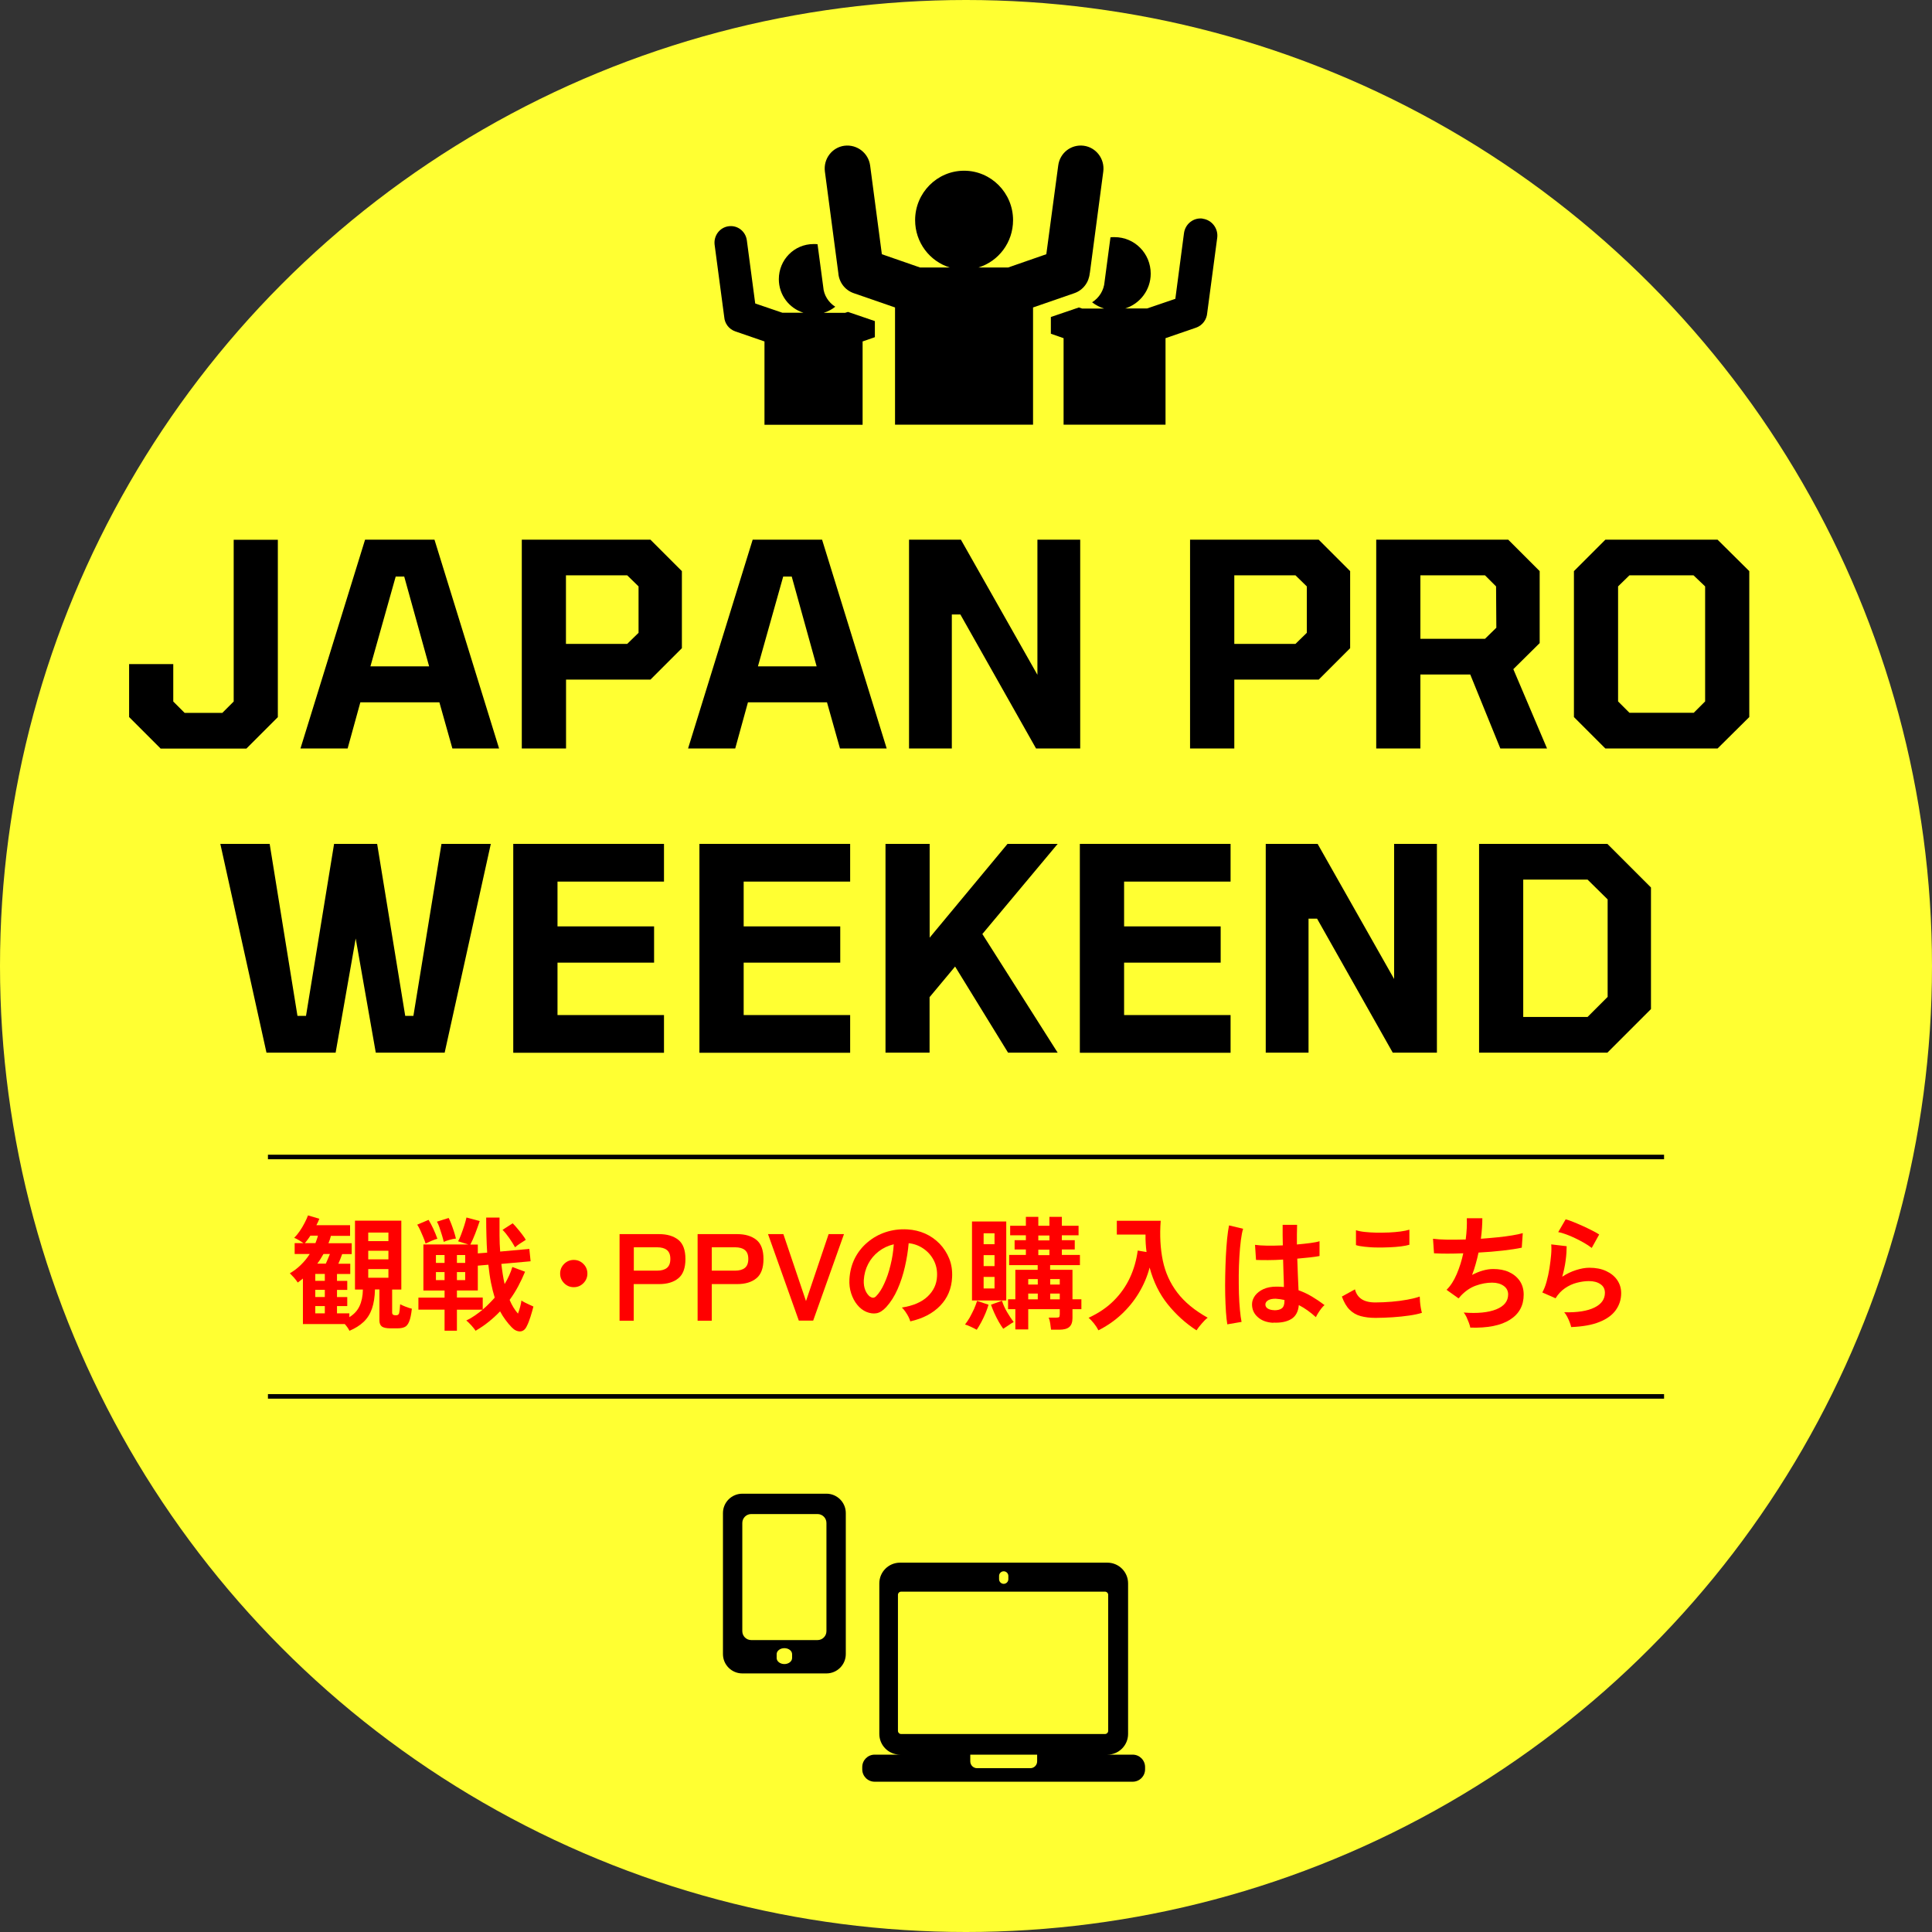 <?xml version="1.0" encoding="UTF-8"?><svg id="lyr2" xmlns="http://www.w3.org/2000/svg" viewBox="0 0 212.64 212.64"><rect x="0" y="0" width="212.64" height="212.64" fill="#333333" stroke="none"/><defs><style>.cls-1{fill:#ffff32;}.cls-1,.cls-2,.cls-3,.cls-4{stroke-width:0px;}.cls-2,.cls-4{fill:#000;}.cls-3{fill:red;}.cls-4{fill-rule:evenodd;}</style></defs><g id="lyr1-2"><circle class="cls-1" cx="106.32" cy="106.32" r="106.32"/><path class="cls-2" d="M17.67,82.38l-3.46-3.46v-5.83h4.86v4.12l1.25,1.25h4.15l1.25-1.25v-17.8h4.86v19.52l-3.46,3.46h-9.45Z"/><path class="cls-2" d="M33.07,82.38l7.11-22.98h7.64l7.11,22.98h-5.14l-1.43-5.08h-8.7l-1.4,5.08h-5.18ZM40.78,73.34h6.45l-2.74-9.88h-.94l-2.78,9.88Z"/><path class="cls-2" d="M57.43,82.38v-22.98h14.16l3.46,3.46v8.48l-3.46,3.46h-9.29v7.58h-4.86ZM62.29,70.87h6.74l1.25-1.22v-5.11l-1.25-1.22h-6.74v7.55Z"/><path class="cls-2" d="M75.73,82.38l7.11-22.98h7.64l7.11,22.98h-5.14l-1.43-5.08h-8.7l-1.4,5.08h-5.18ZM83.43,73.34h6.45l-2.74-9.88h-.94l-2.78,9.88Z"/><path class="cls-2" d="M100.05,82.38v-22.98h5.71l8.42,14.87v-14.87h4.71v22.98h-4.86l-8.33-14.75h-.94v14.75h-4.71Z"/><path class="cls-2" d="M130.98,82.38v-22.98h14.16l3.46,3.46v8.48l-3.46,3.46h-9.29v7.58h-4.86ZM135.85,70.87h6.73l1.25-1.22v-5.11l-1.25-1.22h-6.73v7.55Z"/><path class="cls-2" d="M151.47,82.38v-22.98h14.53l3.46,3.46v7.92l-2.9,2.87,3.71,8.73h-5.14l-3.31-8.14h-5.49v8.14h-4.86ZM156.33,70.31h7.11l1.25-1.22-.03-4.55-1.22-1.22h-7.11v6.98Z"/><path class="cls-2" d="M176.69,82.38l-3.46-3.46v-16.06l3.46-3.46h12.35l3.49,3.46v16.06l-3.49,3.46h-12.35ZM179.34,78.45h7.08l1.25-1.25v-12.66l-1.28-1.22h-7.05l-1.25,1.22v12.66l1.25,1.25Z"/><path class="cls-2" d="M29.33,115.86l-5.08-22.98h5.43l3.06,18.93h.94l3.09-18.93h4.74l3.09,18.93h.9l3.09-18.93h5.43l-5.08,22.98h-7.58l-2.21-12.57-2.21,12.57h-7.58Z"/><path class="cls-2" d="M56.49,115.86v-22.98h16.59v4.15h-11.72v4.93h10.63v3.99h-10.63v5.77h11.72v4.15h-16.59Z"/><path class="cls-2" d="M76.98,115.86v-22.98h16.59v4.15h-11.72v4.93h10.63v3.99h-10.63v5.77h11.72v4.15h-16.59Z"/><path class="cls-2" d="M97.46,115.86v-22.98h4.86v10.32l8.57-10.32h5.52l-8.29,9.92,8.29,13.06h-5.46l-5.83-9.48-2.81,3.37v6.11h-4.86Z"/><path class="cls-2" d="M118.85,115.86v-22.98h16.59v4.15h-11.72v4.93h10.63v3.99h-10.63v5.77h11.72v4.15h-16.59Z"/><path class="cls-2" d="M139.31,115.86v-22.98h5.71l8.42,14.87v-14.87h4.71v22.98h-4.86l-8.33-14.75h-.94v14.75h-4.71Z"/><path class="cls-2" d="M162.79,115.86v-22.98h14.12l4.8,4.8v13.38l-4.8,4.8h-14.12ZM167.65,111.93h7.08l2.21-2.21v-10.73l-2.21-2.18h-7.08v15.12Z"/><path class="cls-3" d="M38.47,146.49c-.11-.24-.28-.49-.52-.76h-4.61v-5.01c-.09.07-.18.15-.28.22s-.19.15-.29.22c-.09-.15-.23-.33-.41-.54-.18-.2-.34-.36-.46-.48.44-.25.84-.56,1.21-.92.37-.36.7-.76.98-1.2h-1.66v-1.2h.97c-.15-.1-.31-.2-.48-.31-.18-.11-.36-.2-.54-.27.2-.2.4-.44.6-.73.2-.29.38-.59.54-.9.16-.31.29-.59.38-.84l1.25.37c-.05.12-.1.23-.15.35-.05.11-.11.23-.18.36h3.71v1.17h-2.11c-.04.15-.08.29-.12.42-.05.14-.1.27-.15.39h2.56v1.2h-1.05c-.06.17-.13.35-.2.53-.07.18-.15.36-.22.53h1.31v1.13h-1.46v.76h1.13v.99h-1.13v.79h1.13v.99h-1.13v.8h1.36v.42c.52-.32.89-.72,1.12-1.22.23-.49.36-1.1.37-1.82h-.87v-7.58h5.1v7.58h-1.01v2.54c0,.15.07.24.2.27.02,0,.06.02.12.02.06,0,.11,0,.15,0,.15,0,.25-.08.3-.23.04-.15.08-.48.11-.98.15.08.36.17.61.27.25.1.48.17.68.22-.07.64-.17,1.11-.3,1.42s-.29.51-.5.6c-.21.1-.48.14-.8.14h-.75c-.45,0-.77-.07-.95-.2-.18-.14-.27-.36-.27-.67v-3.41h-.49c-.02.83-.13,1.53-.33,2.11-.2.58-.51,1.07-.92,1.46s-.94.72-1.58.99ZM33.56,136.82h1.16c.05-.14.1-.27.15-.41.05-.14.09-.27.12-.41h-.83c-.09.15-.19.29-.29.42-.1.14-.2.27-.31.39ZM34.7,140.97h1.05v-.76h-1.05v.76ZM34.7,142.75h1.05v-.79h-1.05v.79ZM34.7,144.55h1.05v-.8h-1.05v.8ZM34.92,139.08h.94c.07-.17.15-.36.24-.55.09-.2.16-.37.21-.51h-.71c-.1.18-.21.36-.32.54-.11.18-.23.35-.36.52ZM40.53,136.6h2.22v-.94h-2.22v.94ZM40.53,138.61h2.22v-.95h-2.22v.95ZM40.53,140.63h2.22v-.95h-2.22v.95Z"/><path class="cls-3" d="M46.84,136.86c-.06-.21-.15-.44-.26-.71-.11-.26-.22-.52-.33-.76-.11-.24-.22-.44-.33-.6l1.25-.53c.16.26.34.59.52.98.18.39.33.76.45,1.1-.18.05-.41.12-.67.24s-.47.21-.62.28ZM48.93,146.45v-2.31h-2.88v-1.32h2.88v-.78h-2.33v-5.07h4.95l-1.13-.35c.1-.17.21-.42.33-.74.12-.32.24-.65.35-1,.11-.34.19-.64.24-.88l1.46.39c-.15.44-.31.9-.49,1.37-.18.47-.36.87-.54,1.22h.82v.97l1.03-.08c-.04-.56-.06-1.17-.08-1.81-.02-.64-.03-1.33-.03-2.05h1.47c0,.7,0,1.36,0,1.98,0,.62.03,1.21.07,1.76l3.21-.29.14,1.36-3.22.29c.05.41.1.8.16,1.17.06.37.12.72.2,1.05.19-.32.36-.63.5-.95.14-.31.26-.62.35-.93l1.4.52c-.23.55-.48,1.09-.76,1.61s-.59,1.02-.94,1.49c.25.6.56,1.1.92,1.51.09-.24.17-.48.24-.75s.12-.49.14-.69c.09.06.22.14.38.22.16.08.33.16.5.24s.32.15.44.2c-.08.33-.19.7-.32,1.12s-.27.77-.42,1.06c-.17.36-.42.55-.73.56-.32,0-.62-.14-.91-.44-.24-.25-.48-.53-.69-.82-.22-.29-.42-.61-.6-.95-.38.4-.79.78-1.24,1.14-.44.36-.93.69-1.46,1-.06-.11-.16-.24-.28-.38-.12-.15-.25-.29-.38-.42-.13-.14-.25-.25-.36-.33.32-.15.63-.33.93-.54s.59-.42.87-.65h-2.83v2.31h-1.36ZM47.98,139h.95v-.87h-.95v.87ZM47.98,140.89h.95v-.88h-.95v.88ZM48.84,136.68c-.05-.21-.11-.46-.2-.74-.09-.29-.18-.56-.27-.84s-.19-.48-.28-.64l1.29-.41c.09.17.19.39.29.66.1.27.2.54.29.82.09.28.16.54.22.79-.21.02-.44.06-.7.14-.26.07-.47.15-.63.22ZM50.29,139h.91v-.87h-.91v.87ZM53.14,144.12c.24-.2.46-.41.68-.63.22-.22.43-.44.63-.67-.15-.49-.29-1.03-.41-1.63s-.21-1.26-.29-1.99l-1.16.1v2.73h-2.3v.78h2.84v1.31ZM50.29,140.89h.91v-.88h-.91v.88ZM56.69,137.28c-.18-.33-.4-.67-.65-1.03-.25-.36-.49-.65-.73-.89l1.12-.72c.16.16.34.36.52.58.19.22.36.44.53.66.17.22.3.41.39.58-.18.11-.39.24-.61.39-.23.15-.42.29-.57.43Z"/><path class="cls-3" d="M63.15,141.67c-.42,0-.77-.15-1.06-.44s-.44-.64-.44-1.06.15-.77.44-1.06c.29-.29.64-.44,1.06-.44s.77.15,1.06.44.44.64.44,1.06-.15.77-.44,1.06c-.29.29-.64.44-1.06.44Z"/><path class="cls-3" d="M68.19,145.35v-9.52h4.35c.89,0,1.59.21,2.12.63.52.42.78,1.12.78,2.11s-.26,1.7-.78,2.12c-.52.43-1.23.64-2.12.64h-2.79v4.03h-1.56ZM69.76,139.85h2.57c.46,0,.82-.1,1.07-.3.25-.2.38-.53.38-.99s-.13-.78-.38-.98c-.25-.2-.61-.3-1.07-.3h-2.57v2.57Z"/><path class="cls-3" d="M76.78,145.35v-9.52h4.35c.89,0,1.59.21,2.12.63.52.42.78,1.12.78,2.11s-.26,1.7-.78,2.12c-.52.43-1.23.64-2.12.64h-2.79v4.03h-1.56ZM78.34,139.85h2.57c.46,0,.82-.1,1.07-.3.25-.2.38-.53.38-.99s-.13-.78-.38-.98c-.25-.2-.61-.3-1.07-.3h-2.57v2.57Z"/><path class="cls-3" d="M87.92,145.35l-3.39-9.52h1.69l2.49,7.37,2.49-7.37h1.69l-3.39,9.52h-1.58Z"/><path class="cls-3" d="M100.2,145.47c-.04-.15-.1-.32-.2-.52-.1-.2-.22-.39-.35-.58-.13-.19-.26-.34-.39-.46,1.24-.19,2.19-.6,2.84-1.22.65-.62.99-1.35,1.03-2.2.04-.67-.09-1.27-.37-1.8s-.66-.95-1.15-1.28-1.02-.52-1.6-.58c-.07.84-.21,1.71-.41,2.58-.2.88-.47,1.71-.81,2.48-.34.77-.75,1.42-1.24,1.96-.37.4-.73.63-1.08.69s-.72.01-1.11-.15c-.38-.16-.72-.42-1.01-.78-.29-.35-.51-.77-.67-1.26s-.22-1-.19-1.56c.05-.83.24-1.58.58-2.27.34-.68.81-1.28,1.39-1.77.58-.5,1.25-.88,2-1.13.75-.25,1.56-.36,2.41-.31.69.04,1.34.19,1.95.46.61.27,1.14.65,1.6,1.12.46.48.81,1.03,1.06,1.65.25.63.35,1.31.31,2.05-.06,1.24-.5,2.28-1.31,3.12-.81.84-1.9,1.41-3.28,1.72ZM95.78,142.72c.1.07.2.11.31.11s.22-.05.33-.16c.33-.33.63-.79.9-1.39.28-.6.51-1.27.69-2.03.19-.75.31-1.52.36-2.3-.63.15-1.18.41-1.67.79-.49.38-.87.84-1.15,1.38-.28.54-.44,1.13-.48,1.78-.02.43.04.8.17,1.11.13.31.31.55.52.71Z"/><path class="cls-3" d="M107.49,146.35c-.16-.09-.37-.2-.63-.32-.26-.12-.47-.21-.65-.25.17-.21.34-.47.52-.77.17-.31.33-.63.48-.95.14-.33.25-.62.33-.88l1.26.42c-.08.28-.19.59-.33.93-.14.34-.3.67-.47.99-.17.32-.34.6-.5.84ZM106.98,143.13v-8.69h3.77v8.69h-3.77ZM108.26,136.94h1.2v-1.2h-1.2v1.2ZM108.26,139.35h1.2v-1.21h-1.2v1.21ZM108.26,141.81h1.2v-1.27h-1.2v1.27ZM110.42,146.25c-.16-.22-.33-.48-.5-.78-.17-.3-.33-.62-.48-.95s-.27-.64-.37-.92l1.21-.44c.13.41.31.83.56,1.25s.49.79.73,1.09c-.17.1-.37.22-.58.37-.22.15-.4.27-.56.37ZM115.68,146.35c-.02-.19-.05-.42-.09-.69s-.1-.49-.17-.64h.82c.17,0,.28-.02.33-.06.04-.04.07-.14.07-.31v-.56h-3.47v2.23h-1.42v-2.23h-.8v-1.09h.8v-3.24h2.46v-.52h-3.14v-1.12h1.84v-.6h-1.24v-1.02h1.24v-.54h-1.73v-1.05h1.73v-.98h1.37v.98h1.22v-.98h1.37v.98h1.84v1.05h-1.84v.54h1.42v1.02h-1.42v.6h1.99v1.12h-3.28v.52h2.46v3.24h.98v1.09h-.98v.99c0,.44-.12.77-.35.97-.23.2-.6.3-1.11.3h-.91ZM113.17,141.38h1.05v-.6h-1.05v.6ZM113.17,143.01h1.05v-.64h-1.05v.64ZM114.28,136.52h1.22v-.54h-1.22v.54ZM114.28,138.14h1.22v-.6h-1.22v.6ZM115.59,141.38h1.05v-.6h-1.05v.6ZM115.59,143.01h1.05v-.64h-1.05v.64Z"/><path class="cls-3" d="M120.89,146.41c-.12-.24-.27-.48-.47-.73-.2-.25-.4-.47-.61-.64,1.12-.52,2.05-1.15,2.79-1.9.75-.75,1.34-1.6,1.77-2.53s.71-1.92.85-2.97l.97.16c-.04-.31-.07-.62-.09-.94s-.03-.64-.02-.98h-3.16v-1.52h4.83c-.12,1.6-.04,3.05.23,4.37.27,1.31.8,2.49,1.6,3.54s1.91,1.96,3.34,2.76c-.2.15-.42.37-.65.64-.24.27-.43.52-.58.75-1.21-.78-2.26-1.74-3.17-2.87-.91-1.13-1.57-2.48-1.99-4.04-.26.99-.66,1.92-1.19,2.8-.53.88-1.17,1.66-1.92,2.36s-1.6,1.28-2.53,1.75Z"/><path class="cls-3" d="M135.08,145.76c-.06-.35-.11-.81-.15-1.37s-.06-1.18-.08-1.86c-.01-.68-.02-1.39,0-2.12s.03-1.44.07-2.14c.04-.7.08-1.34.14-1.93.06-.59.13-1.08.21-1.47l1.55.37c-.1.32-.18.74-.25,1.28-.07.54-.12,1.13-.16,1.79-.04.66-.06,1.34-.07,2.03,0,.7,0,1.38.02,2.03.02.66.06,1.26.11,1.8.05.54.11.98.18,1.32l-1.58.27ZM140.13,145.59c-.71-.04-1.27-.24-1.7-.63-.43-.38-.63-.85-.63-1.41,0-.34.12-.66.34-.96.22-.29.53-.53.92-.71.4-.18.88-.27,1.43-.27.29,0,.56.01.82.04,0-.4-.02-.85-.04-1.36-.02-.51-.04-1.06-.05-1.66-.56.04-1.11.06-1.63.06-.53,0-.98,0-1.35-.02l-.11-1.66c.34.05.78.08,1.33.09.55,0,1.13,0,1.73-.03,0-.36-.02-.73-.02-1.11,0-.38,0-.76,0-1.15h1.59c0,.34-.02.7-.02,1.06,0,.36,0,.73,0,1.1.54-.05,1.04-.1,1.48-.16.44-.06.78-.12,1.01-.2v1.63c-.25.05-.6.1-1.03.15s-.91.09-1.42.14c.02.66.04,1.29.07,1.9s.05,1.13.07,1.58c.51.18,1,.41,1.47.69.47.28.93.59,1.39.94-.1.08-.22.21-.35.37-.13.17-.25.34-.36.52-.11.18-.19.32-.24.44-.61-.55-1.23-1-1.88-1.33-.06.72-.34,1.23-.82,1.53-.49.3-1.15.44-1.98.4ZM140.25,144.21c.37,0,.65-.07.84-.22.19-.15.28-.42.28-.81v-.1c-.31-.07-.63-.12-.97-.14-.34,0-.61.05-.81.16-.2.12-.31.27-.32.46,0,.19.08.35.26.46s.42.18.72.18Z"/><path class="cls-3" d="M151.38,145.05c-.61,0-1.15-.07-1.63-.2-.48-.13-.88-.37-1.22-.71s-.62-.83-.84-1.44l1.44-.79c.12.47.36.83.72,1.07.36.24.87.37,1.52.37.58,0,1.18-.03,1.8-.08.62-.05,1.2-.13,1.74-.23.54-.1.99-.21,1.35-.34,0,.15.01.34.03.57.02.24.05.47.09.69.04.23.08.4.12.53-.36.12-.83.22-1.39.3-.56.08-1.17.15-1.82.19s-1.29.07-1.92.07ZM149.24,137.05v-1.65c.25.08.58.15.97.19s.82.07,1.28.08c.46,0,.92,0,1.38-.02.46-.02.89-.06,1.28-.11.39-.05.71-.12.97-.2v1.66c-.23.07-.54.13-.92.18-.39.05-.82.08-1.28.1-.46.02-.93.03-1.4.02-.47,0-.91-.04-1.31-.08s-.72-.1-.97-.18Z"/><path class="cls-3" d="M161.83,146.14c-.03-.15-.08-.34-.16-.55-.08-.21-.17-.42-.26-.63-.1-.2-.2-.37-.31-.5,1.51.12,2.71,0,3.58-.35.87-.35,1.31-.9,1.31-1.64,0-.4-.17-.72-.5-.95s-.75-.35-1.26-.35c-.59,0-1.19.11-1.8.33s-1.16.6-1.65,1.12c-.04.05-.08.09-.12.14-.04.05-.08.1-.13.14l-1.32-.94c.44-.43.81-1,1.12-1.73s.55-1.49.72-2.29c-1.26.05-2.33.05-3.22,0l-.11-1.6c.4.05.92.09,1.55.1.63.01,1.32,0,2.05-.02.11-.86.15-1.64.12-2.34h1.71c0,.66-.05,1.42-.16,2.26.63-.05,1.25-.1,1.84-.16.59-.06,1.12-.13,1.6-.21.48-.08.87-.16,1.17-.25l-.11,1.6c-.54.12-1.23.22-2.08.32s-1.75.17-2.68.22c-.09.42-.19.83-.31,1.25-.11.42-.25.82-.4,1.21.4-.21.79-.37,1.18-.48s.77-.17,1.15-.17c.64,0,1.22.1,1.72.33.5.23.9.55,1.19.97.29.42.44.93.44,1.52,0,1.2-.5,2.12-1.51,2.76-1.01.64-2.46.93-4.37.87Z"/><path class="cls-3" d="M172.93,146.07c-.03-.14-.08-.31-.16-.52s-.17-.42-.28-.63c-.11-.21-.22-.37-.33-.49,1.45.04,2.56-.14,3.33-.52s1.15-.92,1.15-1.62c0-.41-.16-.73-.49-.95-.33-.23-.75-.34-1.28-.34-.41,0-.84.06-1.31.18s-.9.32-1.31.6c-.41.28-.76.65-1.04,1.11l-1.46-.64c.18-.32.34-.71.47-1.19s.24-.97.32-1.49c.08-.52.14-1.01.18-1.47.04-.46.04-.84.01-1.14l1.7.2c0,.44-.03.97-.11,1.57-.08.6-.21,1.2-.38,1.79.48-.32.98-.56,1.51-.73.53-.17,1.02-.26,1.48-.26.71,0,1.32.12,1.84.36.52.24.93.57,1.22.99s.44.9.44,1.45c0,.69-.2,1.31-.59,1.86s-1,.99-1.81,1.31c-.81.33-1.85.51-3.11.56ZM175.19,137.35c-.23-.18-.5-.36-.81-.54-.31-.18-.64-.35-.99-.52s-.68-.31-1.01-.43c-.33-.12-.62-.21-.88-.25l.82-1.41c.24.06.52.16.84.29.33.13.67.28,1.03.44.36.16.7.33,1.02.49.32.16.59.31.8.45l-.82,1.48Z"/><path class="cls-4" d="M92.98,34.43h-2.32c.47-.15.9-.37,1.27-.67-.74-.47-1.26-1.27-1.32-2.16l-.63-4.72c-.14-.02-.29-.02-.43-.02-2.13,0-3.83,1.72-3.83,3.87,0,1.74,1.14,3.2,2.71,3.69h-2.32l-2.99-1.02-.92-6.94c-.13-.99-1.01-1.69-2-1.56s-1.66,1.04-1.55,2.02l1.06,7.97c.05.7.5,1.33,1.21,1.58l3.22,1.11v9.17h10.8v-9.17l1.35-.47v-1.77l-2.96-1.01-.35.11Z"/><path class="cls-4" d="M132.38,24.06c-1.02-.14-1.94.59-2.07,1.62l-.95,7.21-3.11,1.06h-2.41c1.62-.51,2.81-2.03,2.81-3.83,0-2.23-1.77-4.02-3.98-4.02-.15,0-.3,0-.45.02l-.65,4.9c-.07.93-.59,1.76-1.37,2.25.38.3.84.54,1.32.69h-2.41l-.37-.12-3.08,1.05v1.84l1.4.49v9.52h11.22v-9.52l3.34-1.15c.74-.25,1.2-.91,1.25-1.64l1.1-8.27c.13-1.01-.59-1.96-1.61-2.09Z"/><path class="cls-4" d="M119.95,30.06l1.48-11.18c.18-1.39-.79-2.66-2.15-2.84-1.38-.18-2.63.78-2.81,2.18l-1.31,9.76-4.2,1.46h-3.27c2.21-.68,3.81-2.75,3.81-5.21,0-3-2.42-5.44-5.39-5.44s-5.39,2.44-5.39,5.44c0,2.46,1.61,4.53,3.81,5.21h-3.27l-4.2-1.46-1.29-9.76c-.19-1.39-1.45-2.35-2.83-2.18-1.36.18-2.33,1.44-2.15,2.84l1.48,11.18c.07.98.71,1.87,1.7,2.21l4.54,1.57v12.9h15.19v-12.9l4.54-1.57c.99-.34,1.62-1.23,1.7-2.21Z"/><path class="cls-2" d="M90.96,164.4h-9.26c-1.18,0-2.13.96-2.13,2.13v15.52c0,1.18.96,2.13,2.13,2.13h9.26c1.18,0,2.13-.96,2.13-2.13v-15.52c0-1.18-.96-2.13-2.13-2.13ZM87.18,182.49c0,.36-.38.66-.85.66s-.85-.3-.85-.66v-.43c0-.36.38-.66.85-.66s.85.3.85.66v.43ZM90.96,179.53c0,.54-.44.98-.98.98h-7.3c-.54,0-.98-.44-.98-.98v-11.91c0-.54.44-.98.98-.98h7.3c.54,0,.98.44.98.98v11.91ZM124.67,193.12h-2.79c1.26,0,2.28-1.02,2.28-2.28v-16.57c0-1.26-1.02-2.28-2.28-2.28h-22.82c-1.26,0-2.28,1.02-2.28,2.28v16.57c0,1.26,1.02,2.28,2.28,2.28h-2.79c-.76,0-1.37.61-1.37,1.37v.24c0,.76.61,1.37,1.37,1.37h28.39c.76,0,1.37-.61,1.37-1.37v-.24c0-.76-.61-1.37-1.37-1.37ZM109.96,173.45c0-.28.23-.51.51-.51s.51.23.51.51v.36c0,.28-.23.51-.51.51s-.51-.23-.51-.51v-.36ZM114.15,193.86c0,.41-.33.75-.75.75h-5.86c-.41,0-.75-.33-.75-.75v-.74h7.36v.74ZM121.62,190.85h-22.44c-.19,0-.35-.16-.35-.35v-14.97c0-.19.16-.35.35-.35h22.44c.19,0,.35.16.35.35v14.97c0,.19-.16.35-.35.35Z"/><rect class="cls-2" x="29.49" y="127.09" width="153.66" height=".5"/><rect class="cls-2" x="29.49" y="153.44" width="153.66" height=".5"/></g></svg>